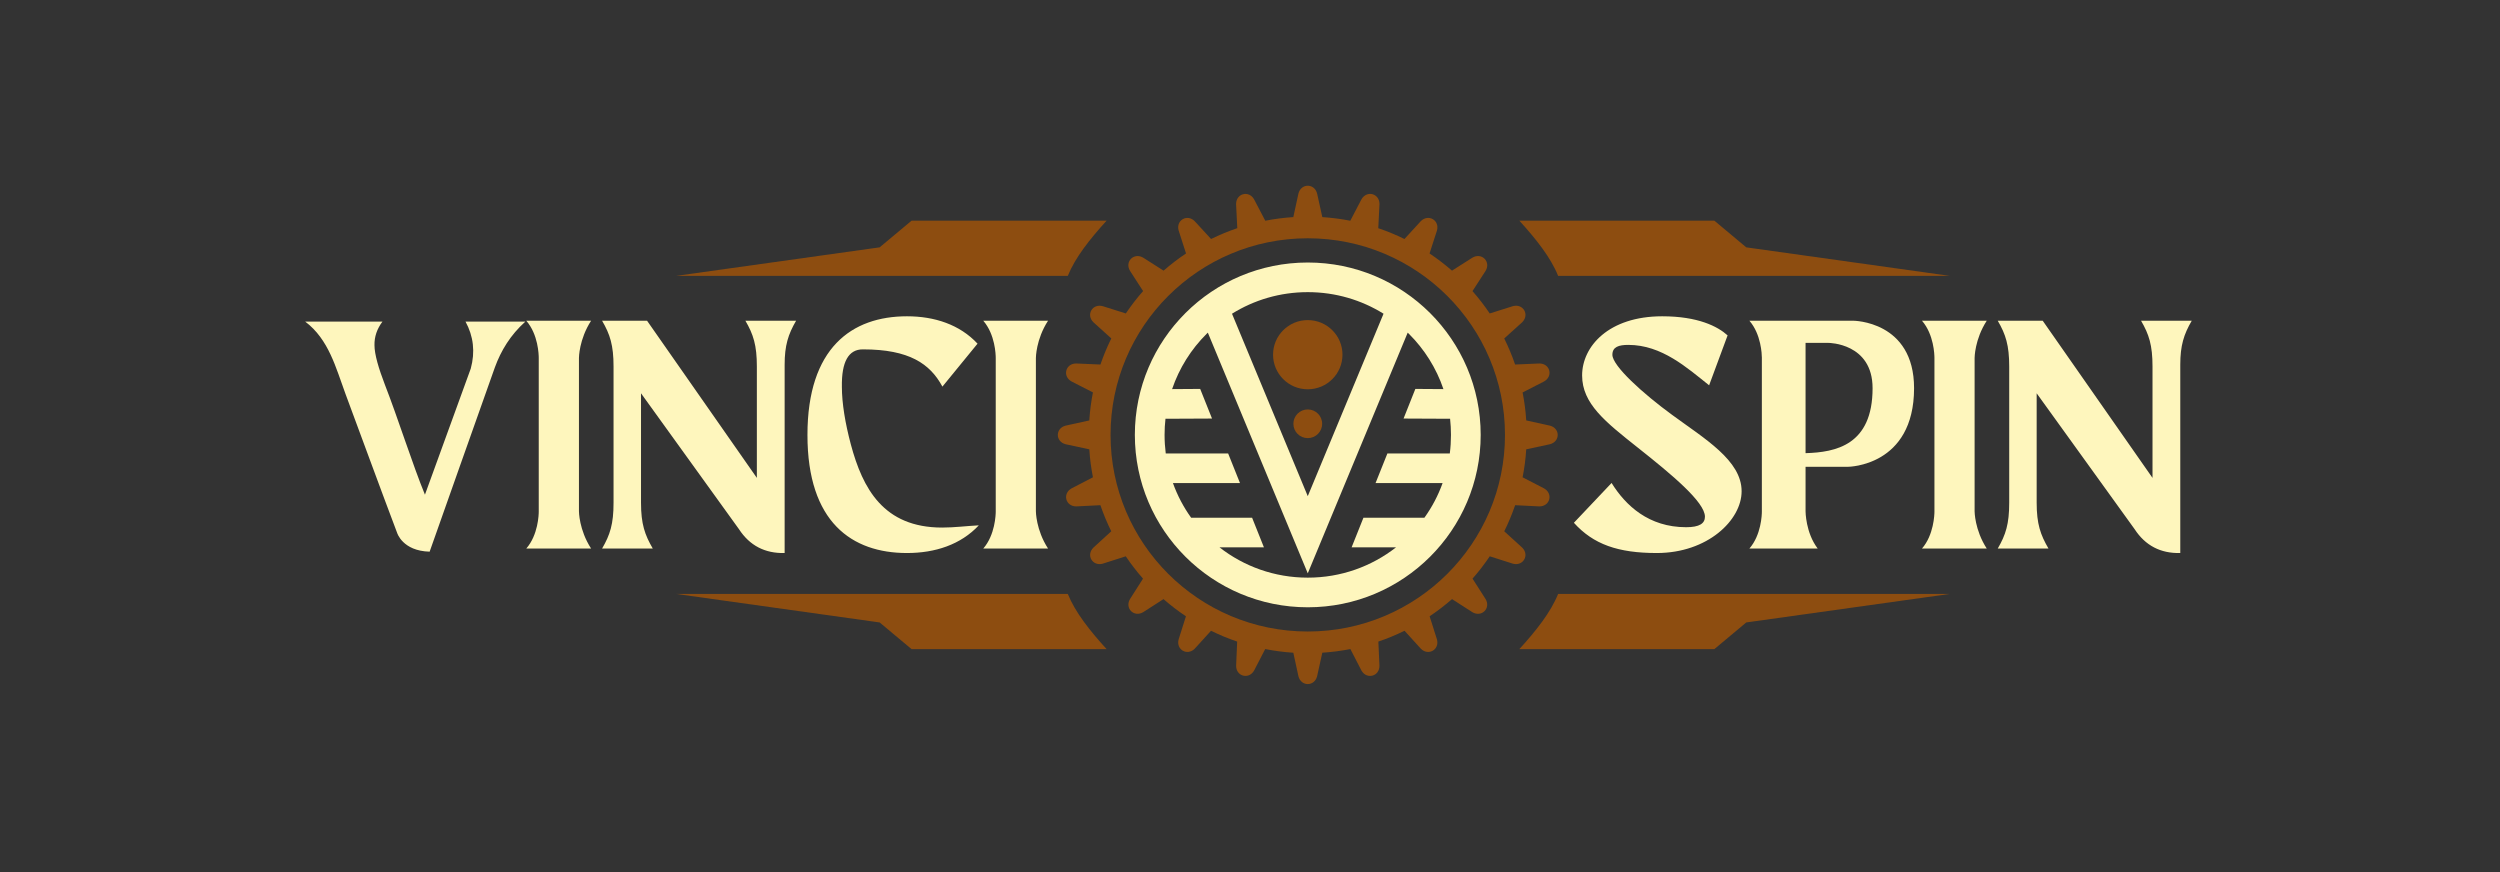 <svg width="215" height="75" viewBox="0 0 215 75" fill="none" xmlns="http://www.w3.org/2000/svg">
<rect x="0" y="0" width="215" height="75" fill="#333333" stroke="none"/>
<path d="M40.034 27.658C40.723 28.922 40.875 30.266 40.486 31.696L36.545 42.542C35.514 40.041 34.18 35.841 33.108 33.102C32.563 31.682 32.205 30.479 32.205 29.685C32.191 28.967 32.415 28.294 32.891 27.658H26.248C28.278 29.191 28.881 31.627 29.709 33.868C31.188 37.841 32.67 41.91 34.153 45.828C34.153 45.828 34.618 47.385 36.949 47.443C36.949 47.443 42.037 33.043 42.557 31.6C43.085 30.153 43.895 28.809 45.181 27.658H40.034ZM49.79 30.782C49.79 30.782 49.79 29.197 50.835 27.582H45.26C46.291 28.768 46.332 30.51 46.332 30.782V44C46.332 44.251 46.281 46.007 45.26 47.175H50.835C49.79 45.563 49.79 43.972 49.79 43.972V30.782ZM64.104 27.582C64.79 28.758 65.09 29.689 65.09 31.524V41.099L55.647 27.582H51.779C52.465 28.758 52.765 29.689 52.765 31.524V43.237C52.765 45.069 52.465 45.996 51.779 47.175H56.14C55.454 45.996 55.127 45.069 55.127 43.237V33.823L63.549 45.505C64.469 46.918 65.783 47.602 67.479 47.56V31.359C67.479 29.72 67.779 28.758 68.465 27.582H64.104ZM81.024 45.371C75.97 45.371 74.188 42.003 73.174 38.226C72.685 36.394 72.402 34.665 72.402 33.27C72.367 31.115 72.971 30.036 74.215 30.046C78.194 30.046 79.983 31.28 81.048 33.249L84.068 29.555C82.534 27.909 80.362 27.201 78.001 27.201C73.257 27.201 69.441 29.912 69.441 37.408C69.441 44.907 73.257 47.56 78.001 47.56C80.417 47.56 82.613 46.845 84.178 45.179C83.137 45.233 82.065 45.371 81.024 45.371ZM89.087 30.782C89.087 30.782 89.087 29.197 90.132 27.582H84.561C85.588 28.768 85.633 30.51 85.633 30.782V44C85.633 44.251 85.581 46.007 84.561 47.175H90.132C89.087 45.563 89.087 43.972 89.087 43.972V30.782Z" fill="#FEF6BD"/>
<path d="M143.802 35.679C141.271 33.83 138.665 31.466 138.665 30.51C138.665 29.83 139.217 29.661 140.037 29.661C142.919 29.661 145.088 31.631 146.984 33.136L148.573 28.843C147.725 28.073 146.025 27.201 142.95 27.201C138.337 27.201 136.062 29.799 136.062 32.287C136.062 34.724 138.065 36.284 140.861 38.504C143.781 40.814 146.625 43.182 146.625 44.436C146.625 45.014 146.16 45.34 145.008 45.34C141.795 45.34 139.803 43.481 138.596 41.535L135.355 44.959C137.031 46.818 139.158 47.56 142.485 47.56C146.846 47.56 149.779 44.739 149.779 42.247C149.779 39.594 146.598 37.734 143.802 35.679ZM159.367 27.582H150.448C151.469 28.754 151.518 30.51 151.52 30.754V44C151.52 44.251 151.469 46.007 150.448 47.175H156.322C155.278 45.804 155.278 43.972 155.278 43.972V40.144H158.933C158.933 40.144 164.61 40.116 164.61 33.383C164.61 27.582 159.367 27.582 159.367 27.582ZM155.278 38.972V29.489H157.256C157.256 29.489 161.042 29.496 161.042 33.383C161.042 38.291 157.867 38.896 155.278 38.972ZM169.816 30.782C169.816 30.782 169.816 29.197 170.861 27.582H165.29C166.317 28.768 166.362 30.51 166.362 30.782V44C166.362 44.251 166.307 46.007 165.29 47.175H170.861C169.816 45.563 169.816 43.972 169.816 43.972V30.782ZM184.13 27.582C184.816 28.758 185.116 29.689 185.116 31.524V41.099L175.673 27.582H171.805C172.491 28.758 172.792 29.689 172.792 31.524V43.237C172.792 45.069 172.491 45.996 171.805 47.175H176.169C175.484 45.996 175.153 45.069 175.153 43.237V33.823L183.575 45.505C184.495 46.918 185.809 47.602 187.504 47.56V31.359C187.504 29.72 187.805 28.758 188.491 27.582H184.13Z" fill="#FEF6BD"/>
<path fill-rule="evenodd" clip-rule="evenodd" d="M91.832 23.723H58.164L75.649 21.272L78.397 18.976H95.169C93.731 20.557 92.469 22.142 91.832 23.723Z" fill="#8D4D10"/>
<path fill-rule="evenodd" clip-rule="evenodd" d="M91.832 51.08H58.164L75.649 53.53L78.397 55.826H95.169C93.731 54.245 92.469 52.661 91.832 51.08Z" fill="#8D4D10"/>
<path fill-rule="evenodd" clip-rule="evenodd" d="M133.997 23.723H167.665L150.179 21.272L147.432 18.976H130.663C132.101 20.557 133.363 22.142 133.997 23.723Z" fill="#8D4D10"/>
<path fill-rule="evenodd" clip-rule="evenodd" d="M133.997 51.08H167.665L150.179 53.53L147.432 55.826H130.663C132.101 54.245 133.363 52.661 133.997 51.08Z" fill="#8D4D10"/>
<path d="M113.719 18.671C114.54 18.726 115.343 18.829 116.126 18.983L117.084 17.145C117.539 16.34 118.646 16.636 118.635 17.557L118.532 19.626C119.308 19.887 120.059 20.2 120.783 20.554L122.186 19.024C122.834 18.368 123.824 18.939 123.579 19.825L122.941 21.798C123.617 22.252 124.262 22.743 124.872 23.276L126.627 22.159C127.423 21.688 128.233 22.496 127.764 23.29L126.633 25.035C127.168 25.644 127.664 26.283 128.116 26.957L130.105 26.331C130.991 26.084 131.567 27.07 130.905 27.716L129.364 29.108C129.722 29.83 130.036 30.579 130.298 31.349L132.377 31.26C133.301 31.249 133.597 32.349 132.794 32.803L130.943 33.751C131.098 34.535 131.205 35.339 131.256 36.157L133.29 36.604C134.187 36.834 134.187 37.975 133.29 38.205L131.256 38.642C131.205 39.46 131.098 40.261 130.943 41.048L132.791 42.003C133.594 42.457 133.301 43.56 132.373 43.55L130.302 43.447C130.036 44.22 129.726 44.966 129.367 45.691L130.905 47.093C131.563 47.736 130.991 48.722 130.102 48.475L128.119 47.842C127.668 48.512 127.171 49.155 126.637 49.763L127.761 51.52C128.23 52.31 127.423 53.118 126.627 52.65L124.875 51.523C124.265 52.056 123.62 52.547 122.948 53.001L123.576 54.984C123.824 55.871 122.831 56.441 122.186 55.781L120.79 54.245C120.066 54.602 119.315 54.912 118.539 55.176L118.632 57.249C118.642 58.17 117.536 58.465 117.084 57.665L116.133 55.819C115.347 55.974 114.54 56.08 113.719 56.132L113.271 58.16C113.04 59.053 111.896 59.053 111.665 58.16L111.227 56.135C110.406 56.08 109.596 55.974 108.807 55.819L107.855 57.661C107.404 58.465 106.297 58.17 106.307 57.249L106.397 55.176C105.625 54.915 104.873 54.602 104.149 54.245L102.753 55.781C102.108 56.441 101.116 55.867 101.364 54.98L101.991 53.001C101.316 52.551 100.671 52.056 100.061 51.523L98.313 52.647C97.52 53.118 96.71 52.31 97.182 51.516L98.299 49.763C97.765 49.158 97.268 48.516 96.817 47.842L94.838 48.475C93.948 48.722 93.376 47.736 94.038 47.09L95.569 45.691C95.21 44.969 94.9 44.22 94.634 43.447L92.566 43.55C91.642 43.56 91.346 42.457 92.149 42.003L93.993 41.048C93.838 40.261 93.731 39.456 93.68 38.642L91.645 38.205C90.749 37.975 90.749 36.834 91.645 36.604L93.68 36.157C93.731 35.339 93.838 34.535 93.993 33.748L92.149 32.803C91.342 32.352 91.639 31.249 92.562 31.26L94.638 31.349C94.9 30.579 95.214 29.83 95.572 29.105L94.035 27.716C93.373 27.073 93.945 26.084 94.838 26.331L96.82 26.957C97.275 26.283 97.768 25.64 98.306 25.032L97.179 23.29C96.706 22.496 97.516 21.692 98.313 22.159L100.068 23.276C100.678 22.743 101.322 22.248 101.998 21.798L101.364 19.825C101.112 18.939 102.105 18.368 102.75 19.028L104.153 20.554C104.88 20.196 105.632 19.887 106.407 19.622L106.304 17.56C106.294 16.639 107.4 16.34 107.852 17.145L108.814 18.983C109.6 18.829 110.406 18.722 111.227 18.671L111.665 16.643C111.896 15.749 113.04 15.749 113.271 16.643L113.719 18.671ZM124.462 25.445C121.393 22.386 117.153 20.492 112.468 20.492C107.786 20.492 103.543 22.386 100.474 25.445C97.406 28.503 95.507 32.73 95.507 37.401C95.507 42.072 97.406 46.299 100.474 49.358C103.543 52.417 107.786 54.31 112.468 54.31C117.153 54.31 121.393 52.417 124.462 49.358C127.53 46.299 129.429 42.072 129.429 37.401C129.429 32.73 127.53 28.503 124.462 25.445Z" fill="#8D4D10"/>
<path d="M112.468 22.576C116.575 22.576 120.293 24.236 122.983 26.918C125.673 29.6 127.339 33.306 127.339 37.401C127.339 41.496 125.673 45.202 122.983 47.884C120.293 50.566 116.575 52.227 112.468 52.227C108.364 52.227 104.643 50.566 101.953 47.884C99.263 45.202 97.597 41.496 97.597 37.401C97.597 33.306 99.263 29.6 101.953 26.918C104.643 24.236 108.364 22.576 112.468 22.576ZM104.234 35.995L100.231 36.014C100.179 36.468 100.153 36.931 100.153 37.401C100.153 37.943 100.189 38.474 100.254 39H105.621L106.639 41.545H100.873C101.256 42.615 101.786 43.617 102.437 44.523H107.68L108.698 47.072H104.878C106.97 48.706 109.604 49.678 112.468 49.678C115.332 49.678 117.966 48.706 120.058 47.072H116.238L117.256 44.523H122.499C123.15 43.617 123.68 42.615 124.063 41.545H118.297L119.315 39H124.682C124.751 38.474 124.783 37.943 124.783 37.401C124.783 36.931 124.757 36.468 124.708 36.014L120.706 35.995L121.72 33.447L124.135 33.463C123.523 31.655 122.499 30.037 121.177 28.719L121.062 28.608L112.468 49.307L103.874 28.608L103.759 28.719C102.437 30.037 101.413 31.655 100.801 33.463L103.216 33.447L104.234 35.995ZM105.952 26.98L112.468 42.67L118.984 26.98C117.092 25.802 114.86 25.124 112.468 25.124C110.076 25.124 107.844 25.802 105.952 26.98Z" fill="#FEF6BD"/>
<path fill-rule="evenodd" clip-rule="evenodd" d="M112.468 27.528C114.117 27.528 115.453 28.859 115.453 30.504C115.453 32.145 114.117 33.479 112.468 33.479C110.818 33.479 109.483 32.145 109.483 30.504C109.483 28.859 110.818 27.528 112.468 27.528Z" fill="#8D4D10"/>
<path fill-rule="evenodd" clip-rule="evenodd" d="M112.468 35.212C113.152 35.212 113.705 35.763 113.705 36.445C113.705 37.127 113.152 37.678 112.468 37.678C111.784 37.678 111.231 37.127 111.231 36.445C111.231 35.763 111.784 35.212 112.468 35.212Z" fill="#8D4D10"/>
</svg>
